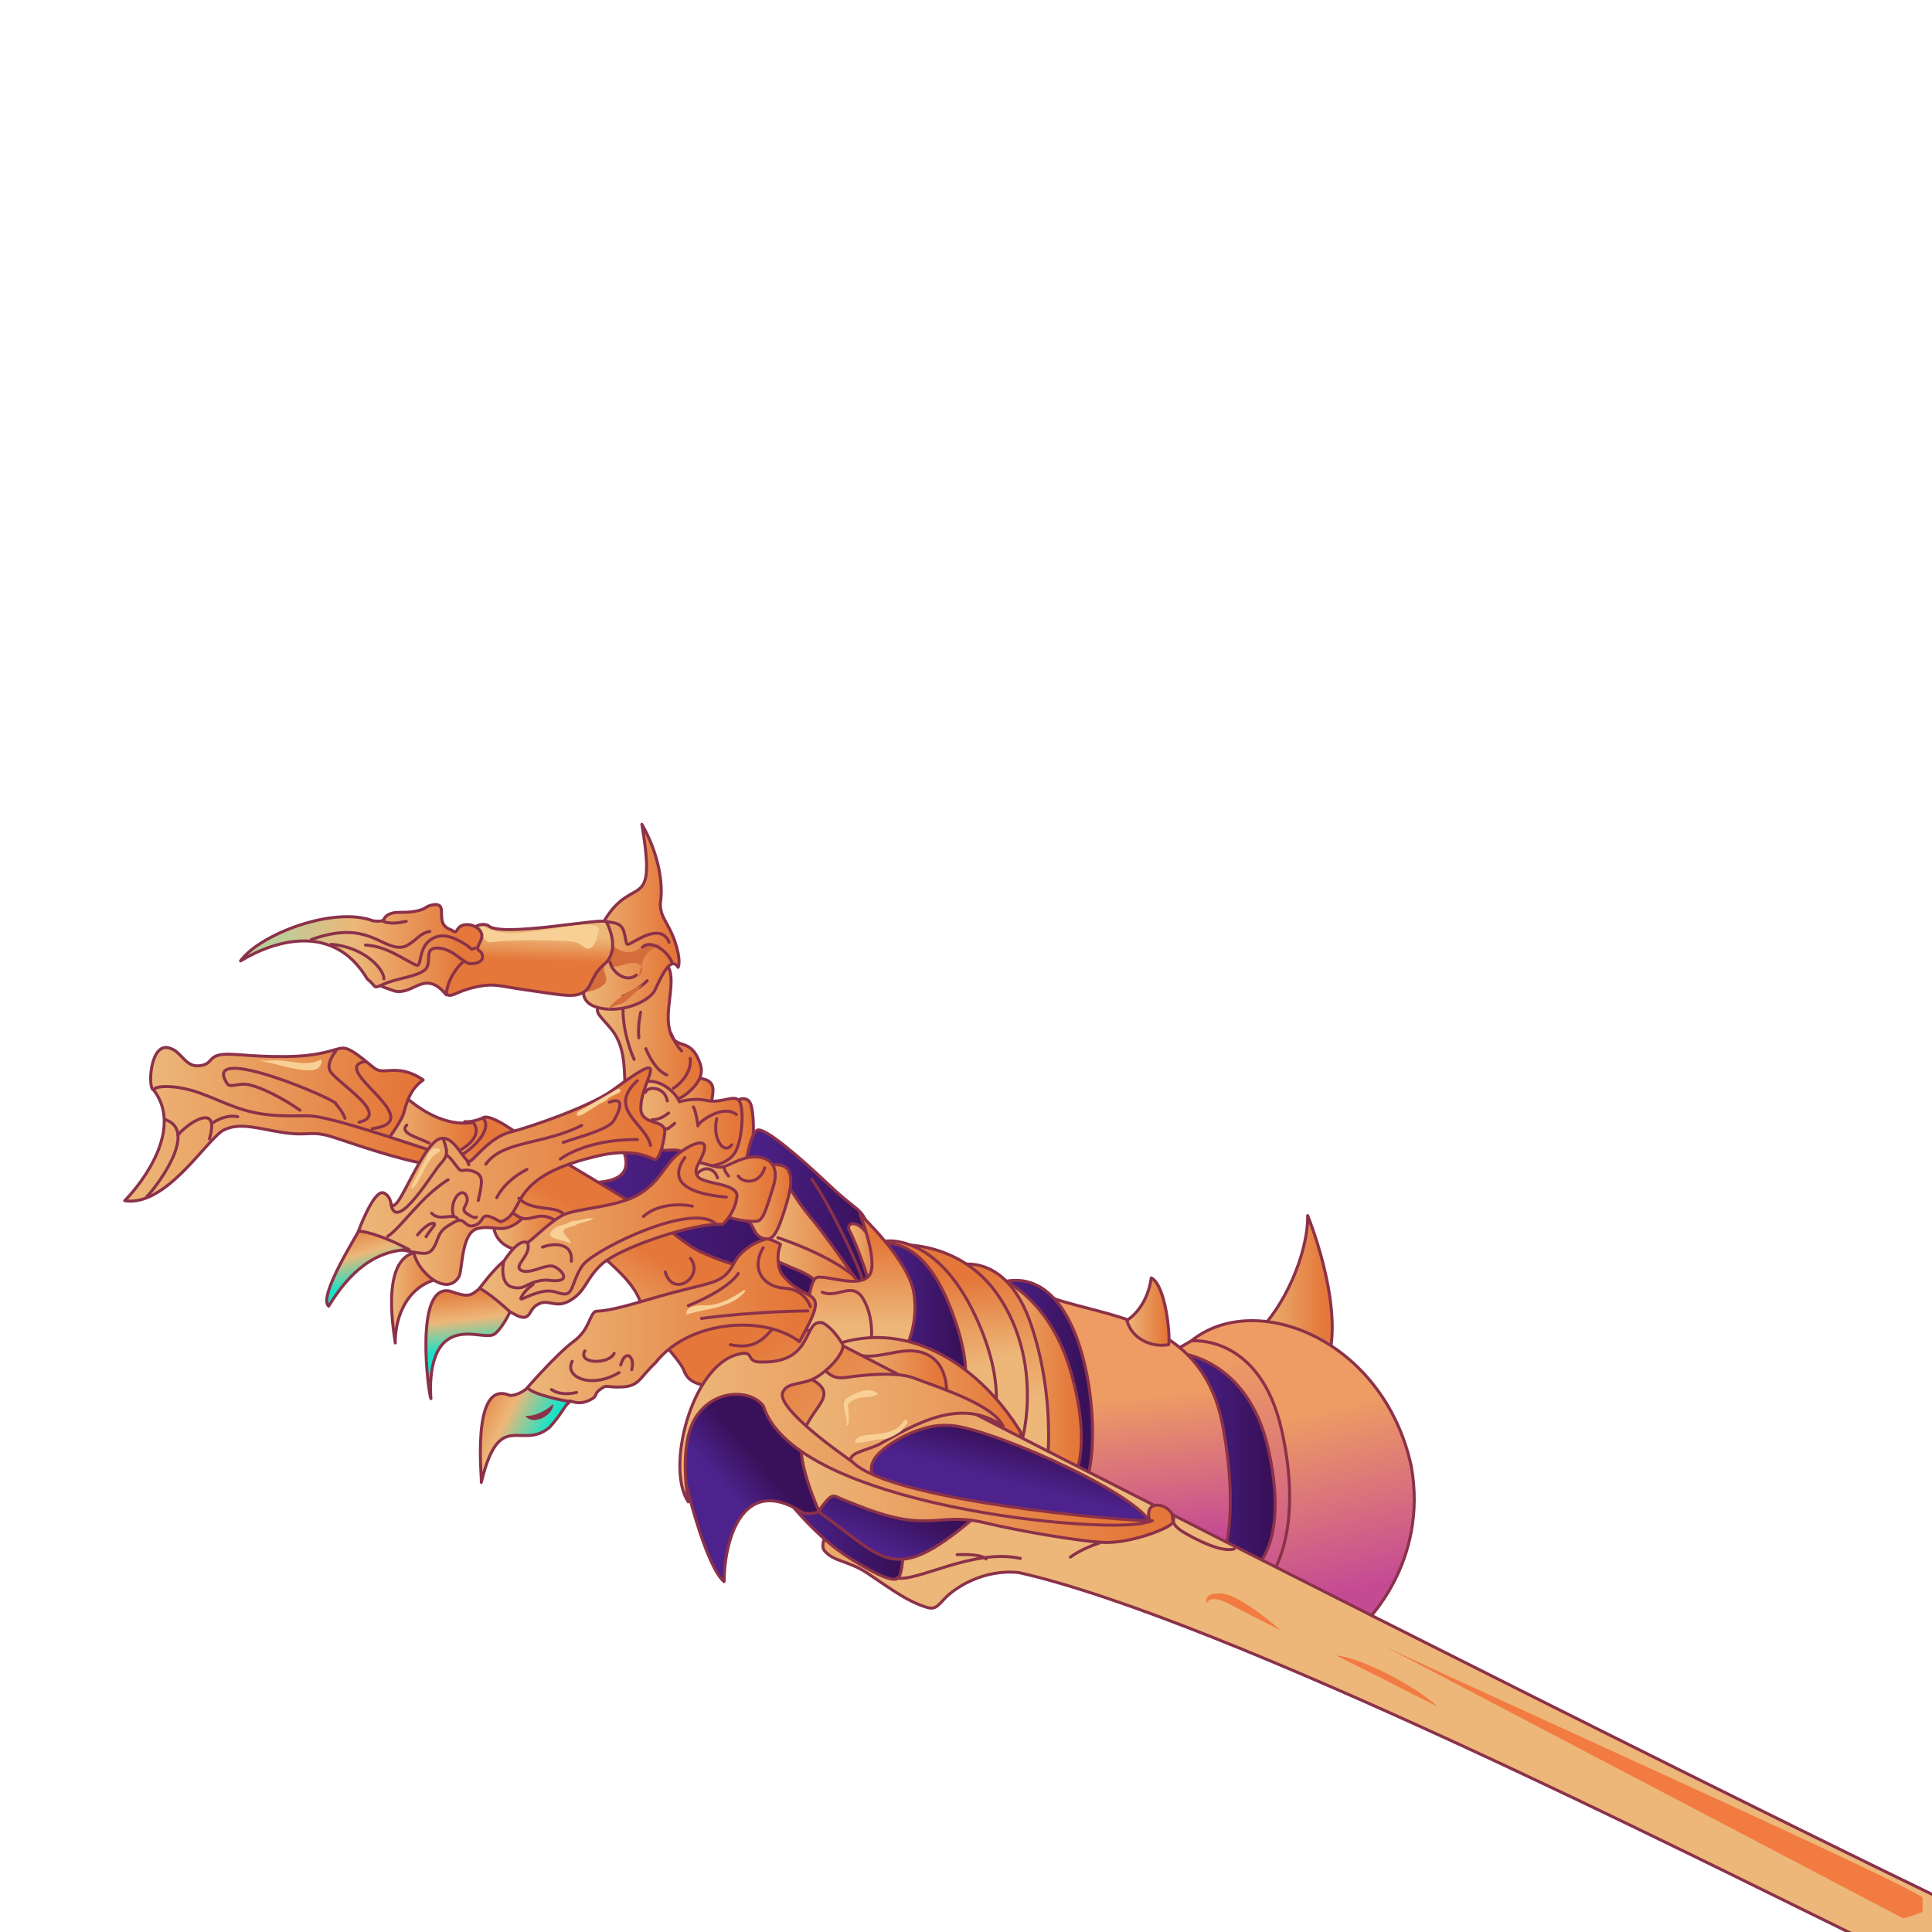 <svg version="1.1" id="a" xmlns="http://www.w3.org/2000/svg" x="0" y="0" viewBox="0 0 1024 1024" style="enable-background:new 0 0 1024 1024" xml:space="preserve"><style>.st24{fill:none;stroke:#8b3149;stroke-width:1.587;stroke-linecap:round;stroke-linejoin:round;stroke-miterlimit:10}.st42{fill:#d46c3c}.st51{fill:#f8d095}.st54{fill:#f27b42}</style><linearGradient id="SVGID_1_" gradientUnits="userSpaceOnUse" x1="666.076" y1="681.705" x2="706.082" y2="681.705" gradientTransform="translate(-.02 -.905)"><stop offset="0" style="stop-color:#ecb779"/><stop offset=".919" style="stop-color:#e47739"/></linearGradient><path d="M693.1 644.3c.1 21.2-13.1 49.3-27 62.1l38.7 10.9c6.2-29.4-11.7-73-11.7-73z" style="fill:url(#SVGID_1_);stroke:#8b3149;stroke-width:1.587;stroke-linecap:round;stroke-linejoin:round;stroke-miterlimit:10"/><linearGradient id="SVGID_00000158713728908408550240000005070013345955837372_" gradientUnits="userSpaceOnUse" x1="685.327" y1="751.502" x2="709.29" y2="853.344" gradientTransform="translate(-.02 -.905)"><stop offset="0" style="stop-color:#ee9c63"/><stop offset=".925" style="stop-color:#c54a94"/></linearGradient><path style="fill:url(#SVGID_00000158713728908408550240000005070013345955837372_);stroke:#8b3149;stroke-width:1.587;stroke-linecap:round;stroke-linejoin:round;stroke-miterlimit:10" d="M748 777.1c-14.6-67.3-82.7-93.9-116.6-66.4 1.5 6.7 12.8 118.7 17.1 120.9 1.9 3 28.4 17.2 39.6 23.5 11.2 6.3 35.3 5 35.3 5s33.8-31.8 24.6-83z"/><linearGradient id="SVGID_00000129907914044190470740000015675361274933861255_" gradientUnits="userSpaceOnUse" x1="646.148" y1="721.074" x2="671.004" y2="865.928" gradientTransform="translate(-.02 -.905)"><stop offset="0" style="stop-color:#ee9c63"/><stop offset=".925" style="stop-color:#c54a94"/></linearGradient><path style="fill:url(#SVGID_00000129907914044190470740000015675361274933861255_);stroke:#8b3149;stroke-width:1.587;stroke-linecap:round;stroke-linejoin:round;stroke-miterlimit:10" d="M679.3 757.9c-11.6-51.2-47.9-47.2-47.9-47.2l-12.6 7.3 33 112.7s5.3 3.6 6.6 5 15.5-1.3 16.2-2.3 16.2-24.3 4.7-75.5z"/><linearGradient id="SVGID_00000133519175568482048850000018388475699166976674_" gradientUnits="userSpaceOnUse" x1="623.12" y1="774.595" x2="675.882" y2="774.595" gradientTransform="translate(-.02 -.905)"><stop offset="0" style="stop-color:#4d228c"/><stop offset=".919" style="stop-color:#38115a"/></linearGradient><path style="fill:url(#SVGID_00000133519175568482048850000018388475699166976674_);stroke:#8b3149;stroke-width:1.587;stroke-linecap:round;stroke-linejoin:round;stroke-miterlimit:10" d="M672 767.1c-10.9-46.9-46.6-49.9-46.6-49.9L623.1 819c0 1 11.6 9.9 11.6 9.9s30.1 2 31.4 1 16.8-15.8 5.9-62.8z"/><linearGradient id="SVGID_00000054250632500430661660000016887167440246900102_" gradientUnits="userSpaceOnUse" x1="602.22" y1="740.926" x2="610.79" y2="824.923" gradientTransform="translate(-.02 -.905)"><stop offset="0" style="stop-color:#ee9c63"/><stop offset=".925" style="stop-color:#c54a94"/></linearGradient><path style="fill:url(#SVGID_00000054250632500430661660000016887167440246900102_);stroke:#8b3149;stroke-width:1.587;stroke-linecap:round;stroke-linejoin:round;stroke-miterlimit:10" d="M648.5 757.9c-10.4-62.2-66.4-59-96.1-72L562 789c30.3 29.8 33.2 23.8 76.7 37 12.3 4.6 10.6-4.3 10.6-4.3s6.8-21.5-.8-63.8z"/><linearGradient id="SVGID_00000121278394746382940010000007458078266836840843_" gradientUnits="userSpaceOnUse" x1="527.62" y1="734.014" x2="579.079" y2="734.014" gradientTransform="translate(-.02 -.905)"><stop offset="0" style="stop-color:#4d228c"/><stop offset=".919" style="stop-color:#38115a"/></linearGradient><path style="fill:url(#SVGID_00000121278394746382940010000007458078266836840843_);stroke:#8b3149;stroke-width:1.587;stroke-linecap:round;stroke-linejoin:round;stroke-miterlimit:10" d="M527.6 680.6c49.2-17.3 58.4 84.2 47.2 106.7 0 0-15.2 1-15.5-.7"/><linearGradient id="SVGID_00000005263452896823088570000017063705396593213612_" gradientUnits="userSpaceOnUse" x1="524.02" y1="732.005" x2="573.161" y2="732.005" gradientTransform="translate(-.02 -.905)"><stop offset="0" style="stop-color:#ecb779"/><stop offset=".919" style="stop-color:#e47739"/></linearGradient><path style="fill:url(#SVGID_00000005263452896823088570000017063705396593213612_);stroke:#8b3149;stroke-width:1.587;stroke-linecap:round;stroke-linejoin:round;stroke-miterlimit:10" d="M567.3 726.2c-12.4-42.1-41.3-50.5-43.3-52 .8 3.9 11.9 103.8 11.8 105.2 1 1.6 31.4 8.6 31.4 8.6s13.3-16.9.1-61.8z"/><linearGradient id="SVGID_00000051372348080546007160000001968539581601499816_" gradientUnits="userSpaceOnUse" x1="523.935" y1="675.005" x2="524.047" y2="675.005" gradientTransform="translate(-.02 -.905)"><stop offset="0" style="stop-color:#ecb779"/><stop offset=".919" style="stop-color:#e47739"/></linearGradient><path style="fill:url(#SVGID_00000051372348080546007160000001968539581601499816_);stroke:#8b3149;stroke-width:1.587;stroke-linecap:round;stroke-linejoin:round;stroke-miterlimit:10" d="M524 674.2v-.2c-.1 0-.1.1 0 .2z"/><linearGradient id="SVGID_00000087381691270790538180000012297236380737414335_" gradientUnits="userSpaceOnUse" x1="535.45" y1="743.37" x2="527.737" y2="665.373" gradientTransform="translate(-.02 -.905)"><stop offset="0" style="stop-color:#ecb779"/><stop offset=".919" style="stop-color:#e47739"/></linearGradient><path style="fill:url(#SVGID_00000087381691270790538180000012297236380737414335_);stroke:#8b3149;stroke-width:1.587;stroke-linecap:round;stroke-linejoin:round;stroke-miterlimit:10" d="M546.5 702.1c-12.9-38.3-37.7-31.7-37.7-31.7l20.5 101.1c-.7 5.9 1.3 2.3 2 3.6s23.8 0 23.8 0 4.3-34.7-8.6-73z"/><linearGradient id="SVGID_00000000912801566117204010000012951796209638431641_" gradientUnits="userSpaceOnUse" x1="512.016" y1="720.742" x2="509.444" y2="675.315" gradientTransform="translate(-.02 -.905)"><stop offset="0" style="stop-color:#ecb779"/><stop offset=".919" style="stop-color:#e47739"/></linearGradient><path style="fill:url(#SVGID_00000000912801566117204010000012951796209638431641_);stroke:#8b3149;stroke-width:1.587;stroke-linecap:round;stroke-linejoin:round;stroke-miterlimit:10" d="M529.9 687.9c-19.8-30.4-52.9-28.1-52.9-28.1l41.3 105.4s21.5 5.3 23.8-3.6c2.3-8.9 7.7-43.3-12.2-73.7z"/><linearGradient id="SVGID_00000098183467758338650740000017732223712149891499_" gradientUnits="userSpaceOnUse" x1="504.506" y1="728.773" x2="494.221" y2="671.345" gradientTransform="translate(-.02 -.905)"><stop offset="0" style="stop-color:#ecb779"/><stop offset=".919" style="stop-color:#e47739"/></linearGradient><path style="fill:url(#SVGID_00000098183467758338650740000017732223712149891499_);stroke:#8b3149;stroke-width:1.587;stroke-linecap:round;stroke-linejoin:round;stroke-miterlimit:10" d="M514.8 693.1c-20.2-39.3-45.3-35.3-45.3-35.3l41.3 91.5c1.7.7 15.5 5.9 15.5 5.9s8.6-22.7-11.5-62.1z"/><linearGradient id="SVGID_00000163794680369664372060000007931944185276182454_" gradientUnits="userSpaceOnUse" x1="465.22" y1="701.852" x2="511.842" y2="701.852" gradientTransform="translate(-.02 -.905)"><stop offset="0" style="stop-color:#4d228c"/><stop offset=".919" style="stop-color:#38115a"/></linearGradient><path style="fill:url(#SVGID_00000163794680369664372060000007931944185276182454_);stroke:#8b3149;stroke-width:1.587;stroke-linecap:round;stroke-linejoin:round;stroke-miterlimit:10" d="M503.2 691.8c-16.2-40.3-38-32-38-32l2.6 59.5s11.2 14.9 11.9 15.9c.7 1 28.1 7.6 28.1 7.6s11.6-10.7-4.6-51z"/><linearGradient id="SVGID_00000122708004160632054080000013854156812918452369_" gradientUnits="userSpaceOnUse" x1="306.719" y1="648.352" x2="436.931" y2="648.352" gradientTransform="translate(-.02 -.905)"><stop offset="0" style="stop-color:#4d228c"/><stop offset=".919" style="stop-color:#38115a"/></linearGradient><path style="fill:url(#SVGID_00000122708004160632054080000013854156812918452369_);stroke:#8b3149;stroke-width:1.587;stroke-linecap:round;stroke-linejoin:round;stroke-miterlimit:10" d="M436.8 683.2c-.7-22.7-59.9-73.2-67.8-80.4-.7-.2-11.1-1-11.1-1l-28.2 6.4c9.3 20.3-14.3 18.6-23 18.6.2.8 10.6 27.2 30.7 36.9 20.2 9.9 102.9 46.9 99.4 19.5z"/><linearGradient id="SVGID_00000023254074058376229380000016389388043633829037_" gradientUnits="userSpaceOnUse" x1="261.616" y1="650.239" x2="298.222" y2="650.239" gradientTransform="translate(-.02 -.905)"><stop offset="0" style="stop-color:#ecb779"/><stop offset=".919" style="stop-color:#e47739"/></linearGradient><path style="fill:url(#SVGID_00000023254074058376229380000016389388043633829037_);stroke:#8b3149;stroke-width:1.587;stroke-linecap:round;stroke-linejoin:round;stroke-miterlimit:10" d="m282.2 636.9-2.5-.7-18.1 12.4c-.2 8.7 8.2 15.3 17.8 13.6 9.6-1.7 18.6-14.3 18.8-18.2.2-3.9-13.6-6.3-16-7.1z"/><linearGradient id="SVGID_00000150077445038053083620000003797513762442900359_" gradientUnits="userSpaceOnUse" x1="207.499" y1="688.551" x2="233.931" y2="688.551" gradientTransform="translate(-.02 -.905)"><stop offset="0" style="stop-color:#ecb779"/><stop offset=".919" style="stop-color:#e47739"/></linearGradient><path style="fill:url(#SVGID_00000150077445038053083620000003797513762442900359_);stroke:#8b3149;stroke-width:1.587;stroke-linecap:round;stroke-linejoin:round;stroke-miterlimit:10" d="M225.5 663.6c-25-2.6-16.9 41.2-16 48.2-.2-14.8 7.2-31.5 24.4-34.2l-8.4-14z"/><linearGradient id="SVGID_00000130609377659876256350000008904399650849239478_" gradientUnits="userSpaceOnUse" x1="219.091" y1="658.452" x2="281.957" y2="658.452" gradientTransform="translate(-.02 -.905)"><stop offset="0" style="stop-color:#ecb779"/><stop offset=".919" style="stop-color:#e47739"/></linearGradient><path style="fill:url(#SVGID_00000130609377659876256350000008904399650849239478_);stroke:#8b3149;stroke-width:1.587;stroke-linecap:round;stroke-linejoin:round;stroke-miterlimit:10" d="M281.2 635.2c-12.5-2.6-30.8 1.3-42.3 3.3l-19.8 22.3c-.8 10.8 17.3 28.1 24.3 15.6 1.8-4.5 1.2-23 9.6-25.2 8.4-2.2 12.4 2.7 20.5-2.7s9.6-12.3 7.7-13.3z"/><linearGradient id="SVGID_00000052104608705783707830000017042039710518031020_" gradientUnits="userSpaceOnUse" x1="352.42" y1="581.755" x2="377.92" y2="581.755" gradientTransform="translate(-.02 -.905)"><stop offset="0" style="stop-color:#ecb779"/><stop offset=".919" style="stop-color:#e47739"/></linearGradient><path style="fill:url(#SVGID_00000052104608705783707830000017042039710518031020_);stroke:#8b3149;stroke-width:1.587;stroke-linecap:round;stroke-linejoin:round;stroke-miterlimit:10" d="M367.3 571.6 352.4 584s16.6 6.4 19.3 6.2c2.7-.2 6.2-5.2 6.2-12.6 0-7.4-10.6-6-10.6-6z"/><linearGradient id="SVGID_00000008124922315555664360000007525935040967792287_" gradientUnits="userSpaceOnUse" x1="316.653" y1="548.122" x2="371.743" y2="548.122" gradientTransform="translate(-.02 -.905)"><stop offset="0" style="stop-color:#ecb779"/><stop offset=".919" style="stop-color:#e47739"/></linearGradient><path style="fill:url(#SVGID_00000008124922315555664360000007525935040967792287_);stroke:#8b3149;stroke-width:1.587;stroke-linecap:round;stroke-linejoin:round;stroke-miterlimit:10" d="M370.7 562.7c-5.7-14.6-13.7-4.2-16.1-18.3-2.4-12.5 6.5-31.2-4.7-35.6L318.3 530c-3.2 7.4-2 6.2 5.4 15.1 11.8 14.1 4 34.3 10.9 40.3 1.2 0 20 2 29.4-5.7 9.4-7.7 8.2-13.3 6.7-17z"/><linearGradient id="SVGID_00000054243360033572482650000010058716903017401219_" gradientUnits="userSpaceOnUse" x1="375.226" y1="601.764" x2="399.343" y2="601.764" gradientTransform="translate(-.02 -.905)"><stop offset="0" style="stop-color:#ecb779"/><stop offset=".919" style="stop-color:#e47739"/></linearGradient><path style="fill:url(#SVGID_00000054243360033572482650000010058716903017401219_);stroke:#8b3149;stroke-width:1.587;stroke-linecap:round;stroke-linejoin:round;stroke-miterlimit:10" d="M398.4 587c-1.7-9.2-10.9-2-10.9-2l-12.1 24.2s-.5 7.9 0 8.7 16.6 3.5 20.3-1.2c3.7-4.7 4.5-20.6 2.7-29.7z"/><linearGradient id="SVGID_00000087403531719549444920000005479047510969236109_" gradientUnits="userSpaceOnUse" x1="335.62" y1="596.526" x2="393.35" y2="596.526" gradientTransform="translate(-.02 -.905)"><stop offset="0" style="stop-color:#ecb779"/><stop offset=".919" style="stop-color:#e47739"/></linearGradient><path style="fill:url(#SVGID_00000087403531719549444920000005479047510969236109_);stroke:#8b3149;stroke-width:1.587;stroke-linecap:round;stroke-linejoin:round;stroke-miterlimit:10" d="M391.8 583.5c-2.7-3.7-9.4 1.5-17.1-.2s-14.6.7-14.6.7c-2.4-6.2-13.8-15.2-22.8-8.6l-1.7 12.6s0 3.5 3.2 6.2 2.5 3.7 8.2 10.4 3.2 4.9 10.4 4.9 7.2 6.7 12.6 8.2 16.1-.5 19.8-7.2c3.7-6.7 4.7-23.3 2-27z"/><linearGradient id="SVGID_00000018930666708774564260000014611285136003279761_" gradientUnits="userSpaceOnUse" x1="395.02" y1="644.532" x2="465.689" y2="644.532" gradientTransform="translate(-.02 -.905)"><stop offset="0" style="stop-color:#4d228c"/><stop offset=".919" style="stop-color:#38115a"/></linearGradient><path style="fill:url(#SVGID_00000018930666708774564260000014611285136003279761_);stroke:#8b3149;stroke-width:1.587;stroke-linecap:round;stroke-linejoin:round;stroke-miterlimit:10" d="M458.3 645.8c-3-5.7-5.7-5.2-19.5-18.3s-33.4-30.2-37.4-28.5-6.4 19.8-6.4 19.8l38.8 56.7c.5 1.7 9.6 5.4 18.3 10.4s9.6 1 10.1.2c4.1-16.3 6.1-22.4-3.9-40.3z"/><linearGradient id="SVGID_00000060752155616355404200000016573294075865112499_" gradientUnits="userSpaceOnUse" x1="449.735" y1="667.888" x2="468.7" y2="667.888" gradientTransform="translate(-.02 -.905)"><stop offset="0" style="stop-color:#ecb779"/><stop offset=".919" style="stop-color:#e47739"/></linearGradient><path style="fill:url(#SVGID_00000060752155616355404200000016573294075865112499_);stroke:#8b3149;stroke-width:1.587;stroke-linecap:round;stroke-linejoin:round;stroke-miterlimit:10" d="M460.3 654.7c-6.9-9.6-12.1-5.9-10.1-2.5s9.4 22 9.4 25.5l8.7 7.7c1.1-9 1.2-17.6-8-30.7z"/><linearGradient id="SVGID_00000099639119569133746680000002641829747829799091_" gradientUnits="userSpaceOnUse" x1="408.027" y1="659.591" x2="457.088" y2="659.591" gradientTransform="translate(-.02 -.905)"><stop offset="0" style="stop-color:#ecb779"/><stop offset=".919" style="stop-color:#e47739"/></linearGradient><path style="fill:url(#SVGID_00000099639119569133746680000002641829747829799091_);stroke:#8b3149;stroke-width:1.587;stroke-linecap:round;stroke-linejoin:round;stroke-miterlimit:10" d="M430.3 646.1c-9.2-10.9-11.6-17.8-14.1-18.3s-7.4 5.9-7.7 7.9c-.3 2-1 28.9-.2 30.9 16.5 8.8 19.4 5.2 34.9 23l13.9-6.9c-1-1-17.6-25.7-26.8-36.6z"/><linearGradient id="SVGID_00000003069972922366451010000007701334555042370719_" gradientUnits="userSpaceOnUse" x1="456.159" y1="703.193" x2="456.159" y2="654.313" gradientTransform="translate(-.02 -.905)"><stop offset="0" style="stop-color:#ecb779"/><stop offset=".919" style="stop-color:#e47739"/></linearGradient><path style="fill:url(#SVGID_00000003069972922366451010000007701334555042370719_);stroke:#8b3149;stroke-width:1.587;stroke-linecap:round;stroke-linejoin:round;stroke-miterlimit:10" d="M484.3 684.9c-3-17.3-28.5-41.3-28.5-41.3s10.1 25.5 4.9 32.4-22 0-27.5 1-5.9 30.2-5.9 30.2l15.3 14.8c8.5 1.8 25-1.1 34.9-3.7 2-1.2 9.8-16.1 6.8-33.4z"/><path class="st24" d="M435.8 684.9c8.2 3.5 16.1-6.2 21.8 3.7 5.7 9.9 4.2 21.5 4.2 21.5"/><linearGradient id="SVGID_00000015356034000003193800000000607595723422475446_" gradientUnits="userSpaceOnUse" x1="441.52" y1="740.422" x2="543.708" y2="740.422" gradientTransform="translate(-.02 -.905)"><stop offset="0" style="stop-color:#ecb779"/><stop offset=".919" style="stop-color:#e47739"/></linearGradient><path style="fill:url(#SVGID_00000015356034000003193800000000607595723422475446_);stroke:#8b3149;stroke-width:1.587;stroke-linecap:round;stroke-linejoin:round;stroke-miterlimit:10" d="M540.7 758.6c-20.1-32.4-57.4-60.6-99.2-45.5l47 50.5c1 1 13.4 3.5 19.8 4.5s29.2 2.2 33.4 2c4.2-.2.7-4.8-1-11.5z"/><linearGradient id="SVGID_00000145024754718001685970000010783426726975163837_" gradientUnits="userSpaceOnUse" x1="450.42" y1="730.349" x2="501.805" y2="730.349" gradientTransform="translate(-.02 -.905)"><stop offset="0" style="stop-color:#ecb779"/><stop offset=".919" style="stop-color:#e47739"/></linearGradient><path style="fill:url(#SVGID_00000145024754718001685970000010783426726975163837_);stroke:#8b3149;stroke-width:1.587;stroke-linecap:round;stroke-linejoin:round;stroke-miterlimit:10" d="M490.7 717.6c-13.4-5.7-27 5.9-40.3-1.2l15.1 23.8s11.6.7 18.3 2.2 17.8-.7 17.8-.7 2.5-18.4-10.9-24.1z"/><linearGradient id="SVGID_00000105390966678658240910000007226276789260365972_" gradientUnits="userSpaceOnUse" x1="588.918" y1="742.825" x2="484.349" y2="616.829" gradientTransform="translate(-.02 -.905)"><stop offset="0" style="stop-color:#ecb779"/><stop offset=".919" style="stop-color:#e47739"/></linearGradient><path style="fill:url(#SVGID_00000105390966678658240910000007226276789260365972_);stroke:#8b3149;stroke-width:1.587;stroke-linecap:round;stroke-linejoin:round;stroke-miterlimit:10" d="M982.5 1025.4C899.3 984.8 648.8 857.9 540 833.5c-19-2-34.3 8.3-39.5 14s-5.8 6-13.8 2.8-17-9.8-27-16.5-18-6-22.8-12 14.8-28.5 14.8-29.5-10.3-19.3-18.5-25-17.8-15.3-24-24.8c-10.9-16.7-41.5 1.1-47-16.9-2.8-5.2-10-12.8-10.6-13.8 23-15.9 67.9-13.6 90.2-1.1 130.7 68.1 444.1 226.5 583.4 293.9v20.9l-42.7-.1h0z"/><linearGradient id="SVGID_00000100378585971117998180000010305359496995859380_" gradientUnits="userSpaceOnUse" x1="291.284" y1="689.921" x2="319.611" y2="644.427" gradientTransform="translate(-.02 -.905)"><stop offset="0" style="stop-color:#ecb779"/><stop offset=".919" style="stop-color:#e47739"/></linearGradient><path style="fill:url(#SVGID_00000100378585971117998180000010305359496995859380_);stroke:#8b3149;stroke-width:1.587;stroke-linecap:round;stroke-linejoin:round;stroke-miterlimit:10" d="M373.3 664.4c-11.8-4.9-21.9-16.9-42.9-29.7s-46.5-27.6-59.7-36.4c-13.2-8.8-14.8-5.7-14.8-5.7l-22.1 27.2c7.8 2.6 28.1 16.7 39.8 24.3 6.7 4.8 10.2-1.8 18.1 1.4s32.3 23.4 40.2 32.5 7.9 14.2 8.1 14.8c3.8 7.5 47.8-3.5 51.4-3.1 9-24.2 11.2-12.4-18.1-25.3z"/><linearGradient id="SVGID_00000026164019194551317760000003996269925069989554_" gradientUnits="userSpaceOnUse" x1="237.447" y1="604.286" x2="257.508" y2="604.286" gradientTransform="translate(-.02 -.905)"><stop offset="0" style="stop-color:#ecb779"/><stop offset=".919" style="stop-color:#e47739"/></linearGradient><path style="fill:url(#SVGID_00000026164019194551317760000003996269925069989554_);stroke:#8b3149;stroke-width:1.587;stroke-linecap:round;stroke-linejoin:round;stroke-miterlimit:10" d="M255.9 592.5s-5.1 2.4-9.6 2l-8.9 16.5.8 3.2c5.4 1.2 24.8-14.4 17.7-21.7z"/><linearGradient id="SVGID_00000082345806827388115500000018389374718021605787_" gradientUnits="userSpaceOnUse" x1="201.42" y1="597.31" x2="252.479" y2="597.31" gradientTransform="translate(-.02 -.905)"><stop offset="0" style="stop-color:#ecb779"/><stop offset=".919" style="stop-color:#e47739"/></linearGradient><path style="fill:url(#SVGID_00000082345806827388115500000018389374718021605787_);stroke:#8b3149;stroke-width:1.587;stroke-linecap:round;stroke-linejoin:round;stroke-miterlimit:10" d="M250.8 594.9c-15.9 2.6-30.5-8.2-38.6-16l-10.8 26.4c5.4 3.5 24.2 7.6 30.7 8.6 5.4.3 26.2-9.3 18.7-19z"/><linearGradient id="SVGID_00000138550984963857378000000007823059191825536674_" gradientUnits="userSpaceOnUse" x1="79.862" y1="581.793" x2="224.32" y2="581.793" gradientTransform="translate(-.02 -.905)"><stop offset="0" style="stop-color:#ecb779"/><stop offset=".919" style="stop-color:#e47739"/></linearGradient><path style="fill:url(#SVGID_00000138550984963857378000000007823059191825536674_);stroke:#8b3149;stroke-width:1.587;stroke-linecap:round;stroke-linejoin:round;stroke-miterlimit:10" d="M212.2 567.5c-6.7-.8-10 1.4-13.8-1.4-3.8-2.8-12.2-10.8-16.7-10.6s-10.2 4.3-30.3 4.5-29.5-2.2-35.3-.8-3.7 5.1-10.8 5.7c-7.1.6-9.3-7.7-15.2-9.3-9.9-3.7-11.7 18.1-9.3 21.7 29.9 15.8 90.2 21.4 122.9 29.3 0 0 8.1-10.6 10.2-16.3 2.3-9.2 5-14 10.4-17.9 0 0-5.4-4.1-12.1-4.9z"/><linearGradient id="SVGID_00000111904239089793710860000017966638974416834195_" gradientUnits="userSpaceOnUse" x1="66.12" y1="607.164" x2="234.964" y2="607.164" gradientTransform="translate(-.02 -.905)"><stop offset="0" style="stop-color:#ecb779"/><stop offset=".919" style="stop-color:#e47739"/></linearGradient><path style="fill:url(#SVGID_00000111904239089793710860000017966638974416834195_);stroke:#8b3149;stroke-width:1.587;stroke-linecap:round;stroke-linejoin:round;stroke-miterlimit:10" d="M66.1 636.4c9.8-10 31-38.2 15.4-58.6 0-2.3 11.1-3.3 24.6 1.6 13.5 4.9 22.6 10.8 40.3 11.8s14.7-1.6 33.1 3.3c18.4 4.9 46.2 14.7 51.4 16s3.9 7.5 3.9 7.5c-15.5-.9-38.2-8.6-58.6-15.4-11.5-3.6-12.4-.3-25.9-2.3s-23.6-5.9-32.4-1c-9.6 6.5-30.3 40.4-51.8 37.1z"/><linearGradient id="SVGID_00000178164668228013038770000006302169608161174401_" gradientUnits="userSpaceOnUse" x1="419.22" y1="814.334" x2="478.529" y2="814.334" gradientTransform="translate(-.02 -.905)"><stop offset="0" style="stop-color:#4d228c"/><stop offset=".919" style="stop-color:#38115a"/></linearGradient><path style="fill:url(#SVGID_00000178164668228013038770000006302169608161174401_);stroke:#8b3149;stroke-width:1.587;stroke-linecap:round;stroke-linejoin:round;stroke-miterlimit:10" d="M478.5 822.3c-8.8-23.6-11.7-18.9-28-32.5l-31.3 7.5s14.8 18.3 30.8 28.3 24.3 13.3 26.3 10.5 2.5-13.1 2.2-13.8z"/><linearGradient id="SVGID_00000079482954939502714150000010587955645653415850_" gradientUnits="userSpaceOnUse" x1="464.23" y1="820.748" x2="475.657" y2="795.205" gradientTransform="translate(-.02 -.905)"><stop offset="0" style="stop-color:#4d228c"/><stop offset=".919" style="stop-color:#38115a"/></linearGradient><path style="fill:url(#SVGID_00000079482954939502714150000010587955645653415850_);stroke:#8b3149;stroke-width:1.587;stroke-linecap:round;stroke-linejoin:round;stroke-miterlimit:10" d="M481.3 795.8c-20.9-6.3-38.8-8.6-43.1-15.3l-9.3 17.3c40 27.1 42.2 44.9 87.3 6.8 0 0-17.9-3.8-34.9-8.8z"/><linearGradient id="SVGID_00000101826296807029061360000014414608308953949617_" gradientUnits="userSpaceOnUse" x1="383.168" y1="787.257" x2="401.885" y2="771.213" gradientTransform="translate(-.02 -.905)"><stop offset="0" style="stop-color:#4d228c"/><stop offset=".919" style="stop-color:#38115a"/></linearGradient><path style="fill:url(#SVGID_00000101826296807029061360000014414608308953949617_);stroke:#8b3149;stroke-width:1.587;stroke-linecap:round;stroke-linejoin:round;stroke-miterlimit:10" d="M362 777.5c.3 5.9 12 52.7 21.8 60.8-.1-18.2 8-58.7 42.1-36.3 6.8.7 9.5-.3 10.8-7 2.1-16.6-21.8-49.2-35.1-58.1-31-23.8-38.5 23-39.6 40.6z"/><linearGradient id="SVGID_00000166667963865721764100000013830306320151848104_" gradientUnits="userSpaceOnUse" x1="537.601" y1="786.961" x2="543.662" y2="763.39" gradientTransform="translate(-.02 -.905)"><stop offset="0" style="stop-color:#4d228c"/><stop offset=".919" style="stop-color:#38115a"/></linearGradient><path style="fill:url(#SVGID_00000166667963865721764100000013830306320151848104_);stroke:#8b3149;stroke-width:1.587;stroke-linecap:round;stroke-linejoin:round;stroke-miterlimit:10" d="M609.5 806.5c-11.2-17.8-90.6-51.8-107.3-51-11.7-1-29 7.3-36.5 15s-2.3 13.8.5 14.8l46 18.8c.8 0 70.8 5 85.8 6.8 15 1.8 11.5-4.4 11.5-4.4z"/><linearGradient id="SVGID_00000182520693769801246160000017734198196815604107_" gradientUnits="userSpaceOnUse" x1="421.72" y1="770.284" x2="621.864" y2="770.284" gradientTransform="translate(-.02 -.905)"><stop offset="0" style="stop-color:#ecb779"/><stop offset=".919" style="stop-color:#e47739"/></linearGradient><path style="fill:url(#SVGID_00000182520693769801246160000017734198196815604107_);stroke:#8b3149;stroke-width:1.587;stroke-linecap:round;stroke-linejoin:round;stroke-miterlimit:10" d="M612.8 797.8c-6.3.5-3.3 8.8-3.3 8.8-29.5.2-137.6-4.3-159.1-30.6 0-6.5 4.8-5.8 15.3-10.3 21.3-12.2 44.5-25 66-9.7-5.1-11.5-34-20.5-47-25.5-9-3.7-27.7-1.7-35.7-.5s-10.5-1.8-15.5-8.8l-11.8 6c30.8 11.9 5 16.9 2.8 38.3-.5 13.5 9.5 35.3 9.5 35.3s4.5-6.5 6.5-7.5 3 .3 8.3 2.3 21.3 9.3 35.8 10.3 20.8-2.8 37.8 1.3 48.3 9.5 62 10.3 33.8-6.8 36.8-10-2.2-10.2-8.4-9.7z"/><linearGradient id="SVGID_00000008839626912186249060000009389923078723143555_" gradientUnits="userSpaceOnUse" x1="360.378" y1="755.567" x2="610.72" y2="755.567" gradientTransform="translate(-.02 -.905)"><stop offset="0" style="stop-color:#ecb779"/><stop offset=".919" style="stop-color:#e47739"/></linearGradient><path style="fill:url(#SVGID_00000008839626912186249060000009389923078723143555_);stroke:#8b3149;stroke-width:1.587;stroke-linecap:round;stroke-linejoin:round;stroke-miterlimit:10" d="M364.8 796c0-1.3-5.5-29.3 3.8-44.5s29-15.5 36-6.3c16.5 53.1 180.9 68.2 202.3 61.8 3.7-1 3.8-1 3.8-1-17.7.2-138.8-10.8-158.8-31.1-21.7-15.3-39.8-30.8-37-37s11-3 19.5-9 13.8-14 12-16.8-5.8-8.8-10.5-11c-10.6-2.2-3.9 21.4-32.3 20.8-9.2.3-2.8-6.8-12.8-4-24.3 6.4-38.1 60.3-26 78.1z"/><linearGradient id="SVGID_00000034780301353603622680000003036710498414630571_" gradientUnits="userSpaceOnUse" x1="392.519" y1="637.884" x2="419.18" y2="637.884" gradientTransform="translate(-.02 -.905)"><stop offset="0" style="stop-color:#ecb779"/><stop offset=".919" style="stop-color:#e47739"/></linearGradient><path style="fill:url(#SVGID_00000034780301353603622680000003036710498414630571_);stroke:#8b3149;stroke-width:1.587;stroke-linecap:round;stroke-linejoin:round;stroke-miterlimit:10" d="M418 620.5c-2.5-5-12.5-2.8-12.5-2.8l-5.3 2.3-7.8 25c8.3 3 6 8.5 10.8 10.8s7.5 1 11.5-11 5.8-19.3 3.3-24.3z"/><linearGradient id="SVGID_00000018199010800352899920000013942853272816617911_" gradientUnits="userSpaceOnUse" x1="364.52" y1="631.177" x2="410.926" y2="631.177" gradientTransform="translate(-.02 -.905)"><stop offset="0" style="stop-color:#ecb779"/><stop offset=".919" style="stop-color:#e47739"/></linearGradient><path style="fill:url(#SVGID_00000018199010800352899920000013942853272816617911_);stroke:#8b3149;stroke-width:1.587;stroke-linecap:round;stroke-linejoin:round;stroke-miterlimit:10" d="M402.3 613.3c-7.3-1-13.5 3.3-18.5 5s-11.8-3.8-18.5-2l-.8 15c4.7 1.8 11.9 8.7 18.3 12.6 4.5 2.3 16.8 4.5 19.5 3s4.5-8.3 7.5-17.8-.3-14.8-7.5-15.8z"/><linearGradient id="SVGID_00000037657188290677656790000007886141867974163121_" gradientUnits="userSpaceOnUse" x1="309.308" y1="486.817" x2="359.957" y2="486.817" gradientTransform="translate(-.02 -.905)"><stop offset="0" style="stop-color:#ecb779"/><stop offset=".919" style="stop-color:#e47739"/></linearGradient><path style="fill:url(#SVGID_00000037657188290677656790000007886141867974163121_);stroke:#8b3149;stroke-width:1.587;stroke-linecap:round;stroke-linejoin:round;stroke-miterlimit:10" d="M357.8 499.3c-3.5-10.5-7.8-12.5-7.8-20.3 2.3-15.2-4-32.2-9.8-42.1 8.7 52-6.7 21.7-23.4 57.8l-6.4 24.5c-2.5 7.3-2 14 10 15.5s24.8-4.8 27-10.5c3.1-6.6 8.1-17.9 12-11.5 0 0 1.9-2.9-1.6-13.4z"/><path class="st42" d="M338.5 503c-5.3 4-12.5.5-16-4.3L304.8 513c-2 .5-1.5 7-2 8s2.3 2.5 4.3 4 8.8.5 12.8-3-1.5-6.5.8-10.8 1.5.3 4.8 1c3.5.7 10.4-4.4 14.6-.2.8-6.9 6.3-9.6 9.7-10.7 1.2-1-6-2.3-11.3 1.7z"/><path class="st42" d="M339.8 512.1c-.9 3.4-1.3 5.9-1.3 5.9s3.2-3.6 1.3-5.9z"/><linearGradient id="SVGID_00000064348974496427455970000005465125803962060211_" gradientUnits="userSpaceOnUse" x1="279.208" y1="496.432" x2="278.603" y2="510.94" gradientTransform="translate(-.02 -.905)"><stop offset="0" style="stop-color:#ecb779"/><stop offset=".919" style="stop-color:#e47739"/></linearGradient><path style="fill:url(#SVGID_00000064348974496427455970000005465125803962060211_);stroke:#8b3149;stroke-width:1.587;stroke-linecap:round;stroke-linejoin:round;stroke-miterlimit:10" d="M321.3 488.5c-2.7-2.1-56.7 8.7-62.6 2-5.3-2.3-10.3 3.5-10.3 3.5l-14.8 21.5-1.3 6.5c7.3 9.7 4.7 4.5 20.3 1 10-2 11.8-.3 27 1.8s23.5 4 28.3 1.8 4.3-4.5 7.8-10.3 6.5-4.8 8.5-11.5-2.2-15.3-2.9-16.3z"/><linearGradient id="SVGID_00000049911440699169807350000010159170712977377416_" gradientUnits="userSpaceOnUse" x1="200.02" y1="513.03" x2="248.269" y2="513.03" gradientTransform="translate(-.02 -.905)"><stop offset="0" style="stop-color:#ecb779"/><stop offset=".919" style="stop-color:#e47739"/></linearGradient><path style="fill:url(#SVGID_00000049911440699169807350000010159170712977377416_);stroke:#8b3149;stroke-width:1.587;stroke-linecap:round;stroke-linejoin:round;stroke-miterlimit:10" d="M240.5 501.8s-1-3-1-3.8-11.3-2.5-23.5 1.5-16 17.3-16 20.3 4 3.5 9.3 5.5c10.2 2.2 15.7-11.9 27.3 2-.1-6.6 6-16.9 11.8-19.3l-7.9-6.2z"/><linearGradient id="SVGID_00000148619740250406504290000017510212366934821038_" gradientUnits="userSpaceOnUse" x1="190.02" y1="616.062" x2="352.083" y2="616.062" gradientTransform="translate(-.02 -.905)"><stop offset="0" style="stop-color:#ecb779"/><stop offset=".919" style="stop-color:#e47739"/></linearGradient><path style="fill:url(#SVGID_00000148619740250406504290000017510212366934821038_);stroke:#8b3149;stroke-width:1.587;stroke-linecap:round;stroke-linejoin:round;stroke-miterlimit:10" d="M339.8 589.3c-2.1-15.1 20.3-37.4-15.5-11.2-12.5 8.8-44 19.5-54 22s-18 13.3-21 15.3-8.3-14.5-16.3-11.8-18.8 30.3-23 34.3-1-2.5-6.3-5.5-13.7 20.1-13.7 20.1l14.3 9.5c3.4-1.3 12.8 1.8 19.6 2.3 3.8.3 5.8-1.5 7.8-7s3.5-6.3 9-9.5 5.3 2.3 9.5 2c8.5-1.4 2.2-9.7 15.1-2.2 14.1-4.6 2.1-22.9 49-34.3 22.5-6 31.3 1.3 33 1.3s4-6 5-13.8-10.3-4-12.5-11.5z"/><linearGradient id="SVGID_00000121241040165171460620000016519253383779367561_" gradientUnits="userSpaceOnUse" x1="195.843" y1="680.074" x2="186.509" y2="647.407" gradientTransform="translate(-.02 -.905)"><stop offset="0" style="stop-color:#18e3c8"/><stop offset=".446" style="stop-color:#ecb779"/><stop offset=".919" style="stop-color:#e47739"/></linearGradient><path style="fill:url(#SVGID_00000121241040165171460620000016519253383779367561_);stroke:#8b3149;stroke-width:1.587;stroke-linecap:round;stroke-linejoin:round;stroke-miterlimit:10" d="M201.3 655.3c-7.8-2.8-11.3-2.8-11.3-2.8.8-.3-21.8 34.6-15.8 39.8 8.1-13.1 20.8-29.4 42.6-30 0 0-7.8-4.3-15.5-7z"/><linearGradient id="SVGID_00000178184853832992989330000007182075527802480285_" gradientUnits="userSpaceOnUse" x1="254.27" y1="652.904" x2="390.542" y2="652.904" gradientTransform="translate(-.02 -.905)"><stop offset="0" style="stop-color:#ecb779"/><stop offset=".919" style="stop-color:#e47739"/></linearGradient><path style="fill:url(#SVGID_00000178184853832992989330000007182075527802480285_);stroke:#8b3149;stroke-width:1.587;stroke-linecap:round;stroke-linejoin:round;stroke-miterlimit:10" d="M369.8 623.5c-2.8-4.3 2-7.8 3.5-14s-6-4-13.5 1.8-9.3 14.3-20.8 21.5-33.5 7.5-40.8 11.3-17.8 14.8-18.8 14.5-4.3-2.3-12.3 9.8c-5.5 4.3-13 14.5-13 14.5l9.3 13.3c7.2-4.1 9.1 2.4 14.8 2 3.5-1 2.5-5 7.8-7.3s9 3 16.8-2 7.5-10.5 15.5-18.3c10.1-9.7 51.4-23 64.5-21.6 2-1.3 7-7.5 7.8-14.8s-18.1-6.4-20.8-10.7z"/><linearGradient id="SVGID_00000156552125728179738540000005014175508384027023_" gradientUnits="userSpaceOnUse" x1="279.778" y1="701.601" x2="432.294" y2="701.601" gradientTransform="translate(-.02 -.905)"><stop offset="0" style="stop-color:#ecb779"/><stop offset=".919" style="stop-color:#e47739"/></linearGradient><path style="fill:url(#SVGID_00000156552125728179738540000005014175508384027023_);stroke:#8b3149;stroke-width:1.587;stroke-linecap:round;stroke-linejoin:round;stroke-miterlimit:10" d="M414 674.8c-3.5-8-.3-15.3-.3-15.3s-5.3-3-7.3-2.8-12.8 3.8-17.5 13-9.8 9.8-24.8 13.5c-20.6 5-36.9 11.4-48.3 11.8-3.5 1.5-3 9.5-11.8 16s-24.5 24.5-24.5 24.5l6.5 8.7 4.5.5s10.5-2.3 11.8-2.1 4.7 2.1 10-.4 1.8-2.8 5.8-5.8 2.8-.8 11.8-1.3 9-4.8 17.5-12.8c17.8-22.7 57.5-25.5 76.3-11.2 17.9-31.8 4.1-18.2-9.7-36.3z"/><linearGradient id="SVGID_00000000221592592749656220000009749582010516734370_" gradientUnits="userSpaceOnUse" x1="285.022" y1="768.254" x2="241.853" y2="746.337" gradientTransform="translate(-.02 -.905)"><stop offset="0" style="stop-color:#18e3c8"/><stop offset=".446" style="stop-color:#ecb779"/><stop offset=".919" style="stop-color:#e47739"/></linearGradient><path style="fill:url(#SVGID_00000000221592592749656220000009749582010516734370_);stroke:#8b3149;stroke-width:1.587;stroke-linecap:round;stroke-linejoin:round;stroke-miterlimit:10" d="M255.1 785.7c9.6-39.8 21.1-16.5 36.2-29.2 7.2-7.9 7.8-11.9 11.2-13.8-1.1.5-20.8-3.7-22.8-7.2 0 0-4.4 4.2-9.5 4.1-21-9.1-14.5 45.8-15.1 46.1z"/><path d="M293.2 744.2c-8.3 7.3-14.8 6.2-14.8 6.2 4.1 5.7 15.3-.6 14.8-6.2z" style="fill:#8b3149"/><path class="st24" d="M371.8 698.8c28.3-3.8 56.3-4 56.3-4M404.5 661.3c-7 12 .8 21 11.5 21.5s13.5 9.8 13.5 9.8M391.3 675c-6.3 9.3-26.5 17-26.5 17M310 716c-4 7 12.8 7.3 15.5 1.3M303.3 721.5c-4.5 8.5 10.3 14.8 24.8 6M292.3 736.5c5.5 3.8 13.3 1.5 13.3 1.5M329 723.5c2.5-9 7.8-4.3 5.8 2.5"/><path class="st51" d="M308.5 501.2c5.4 4.5 7.5-1.9 8.4-6.4 6.1-10.2-30.8-.4-35.5-1-7.9 1.3-17.1 1.5-24.6-2.4-1.5-.9-4 .4-2.4 2.1 1.7 2.4 2.7 6.8 6.4 5.8 12.5-1.3 25.7-1.1 38.4-.6 3.1.3 6.5.2 9.3 2.5zm-15-6c1.7-1.8 24.5-7.6 19.4-.6 4.5-6.9-17.8-1.1-19.6.7l.2-.1zM327.6 577c-7.2 4.1-14.3 8.3-21.5 12.4-2.7 6.7 11.2-5 13.4-5l2.4-1.5c.2-2.1 11-4.1 5.7-5.9zM393.1 684.6c-6.4 4.1-13 7.8-21 7.2-2.8 0-9.3 1-8.2 4.9 10.8-3.4 23.8-3.1 31.4-12.6-1.2-.5-1.7.1-2.2.5zM303 647.2c-3.2 2.3-7.6 1.9-10.3 4.9-4.8 5 7.3 4.9 10 7.1-1.4-4.9-9.6-7 1.9-9.5v-.1c2.8-1.9 6.5-1.6 10.2-3.9-4.7-.3-8.1 1.6-11.8 1.5zM168.9 562.1c-7.9 3.5-16.9-.9-25.3 0h.1l-6.9.2c8.9.3 34 11.4 33.6-.4-.6-.4-1-.1-1.5.2zM135.6 562.3h1.2-1.2zM227 611.7c-2.6 4.8-5.1 9.6-7.6 14.5-.6 1.2-1.7 2.2-1.1 4.2 5.7-5.4 6.7-15 13.6-19.4 4.2-1.7-2.7-5-4.9.7zM479.1 753.1c-6.9 11.2-24.6 3.7-26 11.5 4.9.6 10.6-2.2 15.9-1.8l.1.1c3.3-1.1 6.3-2.7 9-4.8.4-1.5 1.9-2.3 2.7-3.5.9-1.3-.7-2.8-1.7-1.5zM450 743.7c6.3-5.4 10-1.4 15.4-4.9-4.9-4.4-12-.5-16.7 2.3-3.9 3.8 1.4 9.8-.3 14.6 2.5-.5 1.2-7.8 1.1-9.9-.1-.8-.4-1.6.5-2.1z"/><linearGradient id="SVGID_00000113334847130464392140000005763274263291228326_" gradientUnits="userSpaceOnUse" x1="248.79" y1="716.39" x2="244.799" y2="680.476" gradientTransform="translate(-.02 -.905)"><stop offset="0" style="stop-color:#18e3c8"/><stop offset=".446" style="stop-color:#ecb779"/><stop offset=".919" style="stop-color:#e47739"/></linearGradient><path style="fill:url(#SVGID_00000113334847130464392140000005763274263291228326_);stroke:#8b3149;stroke-width:1.587;stroke-linecap:round;stroke-linejoin:round;stroke-miterlimit:10" d="M254.3 682.8c7 4 16 12.5 16 12.5s-3.5 7.8-7.8 11.5-17.3-4-26.8 4.5-7.3 30-7.3 30c-1.2-1.7-9.2-61 10-57 9.8 3.4 10.9 2.8 15.9-1.5z"/><path class="st24" d="M379 648.3c-12.8-10.5-60.4 12.2-69.5 21.5-5.7 7-5.5 15.5-9.5 16s-6-2.8-13.5-1-12 5.8-10 2.3 6-6.3 6-6.3"/><path class="st24" d="M279.5 658.5c2.8 6.5-7.8 12.3-3.3 14.8s13.5-3.8 17.5-2 7.5 6.5 2.8 7.3-5.8-1-11.8.5-7.3 4.8-13.5 3-4.8-12.5-4-13.8M287.5 661c6.8-2.5 16.3-2 15.3 7.5M341 644.8c7-6.5 19-7 26-5.5M363 613.5c-7.5 10.5-3 18.8 22 21M337.8 572.8c-16.5 15.2 4.7 22.8 7 34.3M337.8 604c-27.3-.3-40.8 10.3-40.8 10.3M298.5 605.5c8-2.8 24-6.8 26.8-11.5s6.5-13.3-2.3-9.8M308.3 596.5c-20.2 10.3-41.7 7.9-50.8 20.5M279.3 619.8c-12.3 6.3-16 15-16 15M235 603.8c2.8 7.8 1.8 9-1 12.5-3.4 2.8-24 38.6-26.8 21.8M237.5 625.3c-14.3 8.8-24.5 25-32 30M221.3 654.5c6.5-7.8 10.5-6.8 8.5-4.5s-4 5.5-4 5.5M242.8 646.3c-2.3-4-9.8 1.5-14-3.3"/><path class="st24" d="M240.5 644.8c-2.8-7.5 3.8-16 6.5-11.3s-4 6.8.5 9.8 5 1.8 5 1.8M253.5 636.3c2-9.5 3.3-13.5-2.8-15.5s-5.5 1.8-8.8-2.8-4.5-5.3-4.5-5.3M247.8 615.8l.7 1.5"/><linearGradient id="SVGID_00000015345146375810658330000014324259787666703293_" gradientUnits="userSpaceOnUse" x1="127.52" y1="502.161" x2="255.575" y2="502.161" gradientTransform="translate(-.02 -.905)"><stop offset=".156" style="stop-color:#bccd9a"/><stop offset=".468" style="stop-color:#ecb779"/><stop offset=".919" style="stop-color:#e47739"/></linearGradient><path style="fill:url(#SVGID_00000015345146375810658330000014324259787666703293_);stroke:#8b3149;stroke-width:1.587;stroke-linecap:round;stroke-linejoin:round;stroke-miterlimit:10" d="M127.5 509.3c18.5-11.2 49.5-20.2 67.1 9.5 5.8 4.7 2.3 5.5 9.5 2.5s18.8-4 21.8-8-1.5-11.3 6.5-10.8 13.3 8.3 17 8.3 6.8-1.3 6.3-4.3-2.5-2-2.5-4 3.8-5.5 1.4-9-7.9-4.3-10.6-2.5-1.3 4.3-5 1.8c-9.5-3.2-.7-14.2-9.1-13.3-5.1.8-3.3 2.3-9.8 3.5s-10.5-.3-14.3 1.8c-3.8 2.1-.3 4-8 3.3-21.2-8.1-60.5 7.4-70.3 21.2z"/><path class="st24" d="M165 498c31.2-11.3 37.6 6.8 49.5 3.7 6.5-3 7.5-7 13.3-8"/><path class="st24" d="M251.8 502.5c-3 1.3-1 .3-6.5-2.8-5.5-3.1-11.5-5.8-17.5-1.3s-4.3 13.5-6.8 13.3c-7.9-3.4-15.8-10.2-27.3-10.8M175.5 500.5c18 1.5 28 13.3 28 18.3M215.3 488.3c-10 2.3-12.5-.3-12.5-.3M321.3 488.5c7.3.8 8.8 1.8 10 7.8s0 5 8.3.8 13-2.8 15 2.3"/><path class="st24" d="M356.5 510.8c-2.8-7.5-11.8-12.8-16-8.8M323.3 510c1.5 5.8 8.8 11 14 6.8M343 519.8c-4.5 4.8-12.8 8.3-12.8 8.3"/><path class="st42" d="M322.3 535c3.8-6.5 18.5-13.3 18.5-13.3-.3.6-9.8 10.6-12.3 10.6-2.7.5-6.2 2.7-6.2 2.7z"/><path class="st24" d="M369.8 621.8c4.5-4.5 9.3-1.8 10.5 2.5M383.8 618.3c0 2.8 2 4.3 2.3 5M391.3 623.3c2.5 4 11.3 4.5 14-4.3M77.9 634.1c2.8-2.4 28.2-34.2 9.9-40.6"/><path class="st24" d="M94.3 601.7c3.6-5.1 22.8-19 16.7 1.9"/><path class="st24" d="M126 591.9c-6.9-1.6-13.8 3.6-13.8 3.6M159 588.4c-10-6.9-20.5-12-26.8-13.4s-10.2 2.2-12-1c-13.9-22.1 60.5 9.7 57.9 11.2 4.3 5.1 4.7 7.5 4.7 7.5M193.5 562.6c-20.1 3.7 35.1 31.5 3.8 35.6"/><path class="st24" d="M178 557.1s-4.9 5.9-3.3 10c2.1 5.9 33.3 23.5 15.6 27.7M215.6 596.3c-4.1 4.3 5.7 6.5 11.8 9.5M275 635.1c6.7 7.1 19.3 3.7 23.6 8.3M352.6 674.2c4.1 14.1 20.8 2.5 13.4-7.2M409.4 704.4c-6.1 7.1-11.2 10.6-22.3 8.3M475.3 836.3c10.3 2.5 40.5-15.8 65.5-10.3"/><path class="st24" d="M507.3 824c14-.5 15.3 2.3 15.3 2.3M567.3 825.3c7-5 15-7.3 15-7.3M621.3 803c.5 3.3 0 5 5 8.5 7.9 4.8 21.1 11.4 27.8 9.5"/><path class="st54" d="M1008.8 1016.8 729 870c6.9 5 280 127 290 135.8v7.3c0 .8-10.2 3.7-10.2 3.7zM639.5 849.8s1.3-5.5 13 .8 26.3 13.5 26.3 13.5-21-18.8-31.3-19.5c-10.3-.7-8 5.2-8 5.2zM708.3 877.5c15.8 7.8 53.5 27 53.5 27-8.3-8.5-39.2-26-53.5-27z"/><path class="st24" d="M412.3 656c22.5 7.7 35.6 16.1 40.8 20.8M430.3 625.1c9.2 12.6 26.2 48.5 26.7 53.2M353.7 583.5c-1.2-7.4-10.4-8.2-11.6-4.5M354.4 589.9c-5.2 4.2-8.7 3.5-8.7 3.5M357.6 595.4c-3.2 2.7-4.2 3.5-4.2 2.7M367.5 586.7c1.7 2.7 2.5 11.6 2.5 9.9 0-1.7 13.1-11.6 20.3-5.9"/><path class="st24" d="M379.9 592.9c-2.5 10.4 3.7 19.5 7.9 13.9M330.2 535c0 13.9 5.9 26.5 5.9 26.5M355.6 547.6c3 7.2 5.7 9.4 5.7 9.4M365.8 561c1 6.9-4.9 13.4-8.9 15.8M342.3 555.8c5.2 12.4 11.1 13.9 11.1 13.9M338.6 550.1c-.7-6.7 1-13.6 1-13.6"/><linearGradient id="SVGID_00000175286631665487194250000010959714717727628698_" gradientUnits="userSpaceOnUse" x1="597.361" y1="696.06" x2="619.705" y2="696.06" gradientTransform="translate(-.02 -.905)"><stop offset="0" style="stop-color:#ecb779"/><stop offset=".919" style="stop-color:#e47739"/></linearGradient><path style="fill:url(#SVGID_00000175286631665487194250000010959714717727628698_);stroke:#8b3149;stroke-width:1.587;stroke-linecap:round;stroke-linejoin:round;stroke-miterlimit:10" d="M610.2 677.3c-2.3 16.5-12.9 22.5-12.9 22.5 2.3 9.4 12.6 14.6 22.1 12.9 1-4-1.4-31.4-9.2-35.4z"/></svg>